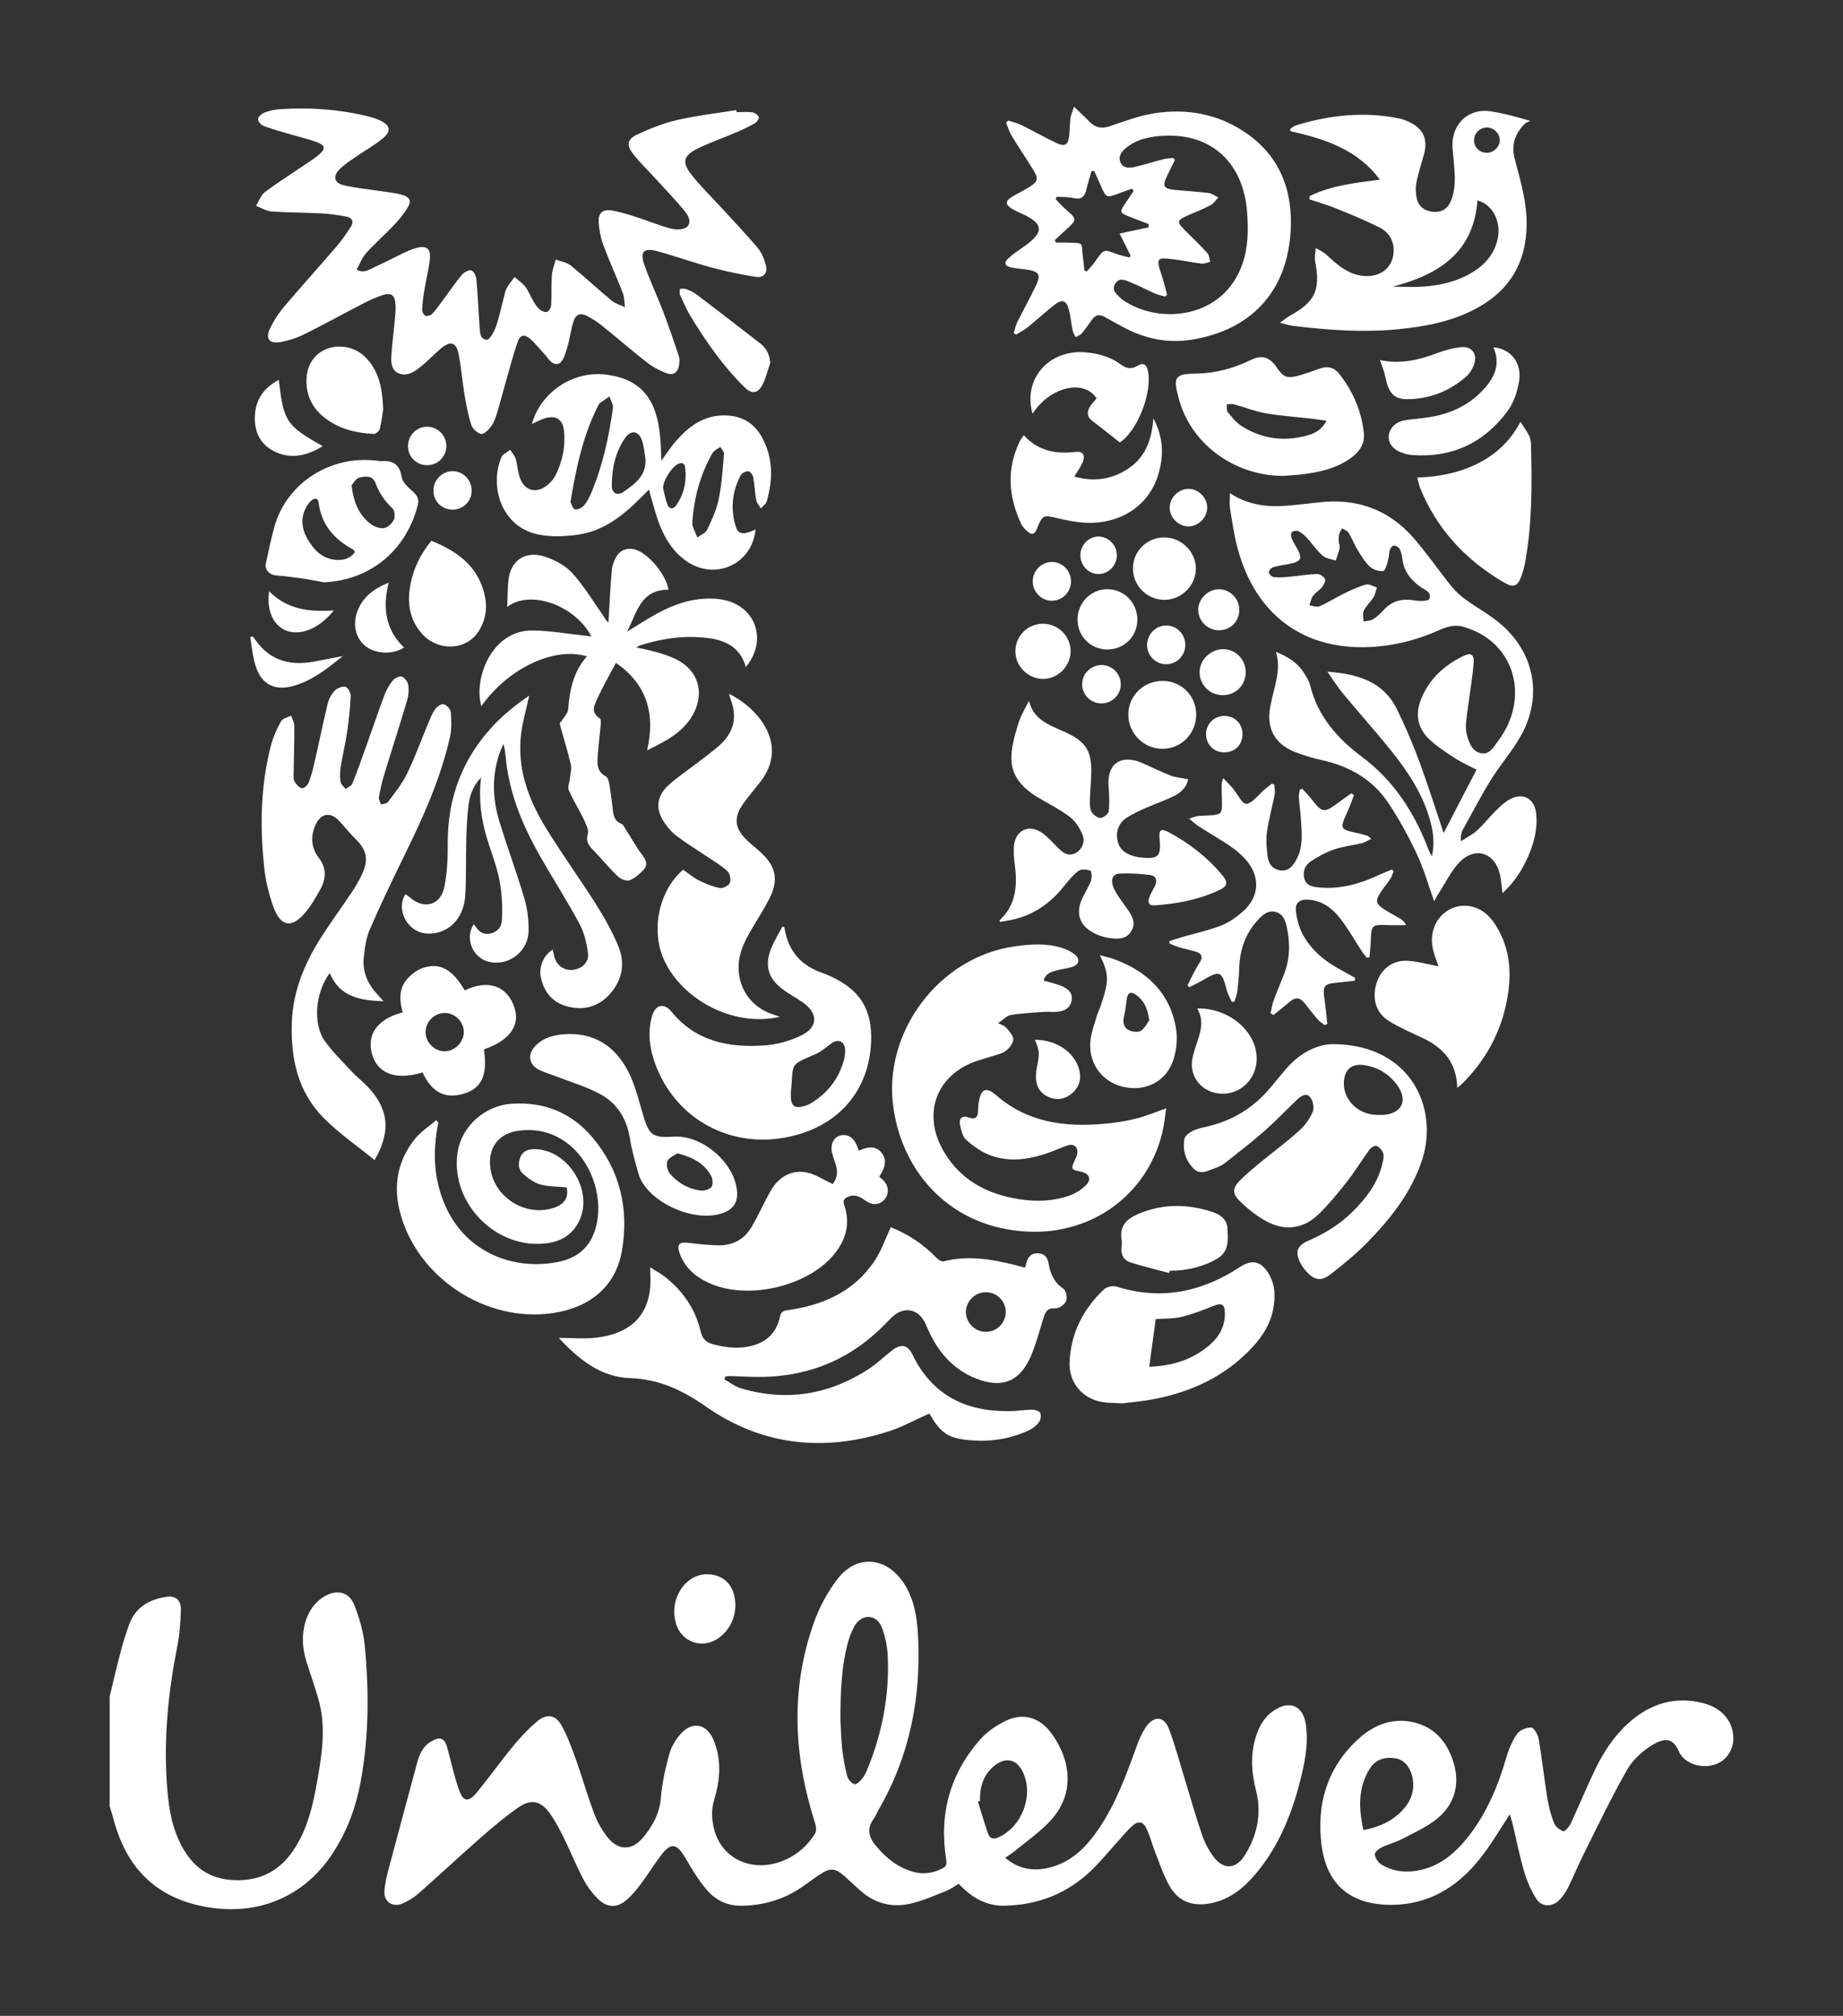 <?xml version="1.0" encoding="utf-8"?>
<!-- Generator: Adobe Illustrator 16.0.0, SVG Export Plug-In . SVG Version: 6.00 Build 0)  -->
<!DOCTYPE svg PUBLIC "-//W3C//DTD SVG 1.1//EN" "http://www.w3.org/Graphics/SVG/1.1/DTD/svg11.dtd">
<svg version="1.1" id="Layer_1" xmlns="http://www.w3.org/2000/svg" xmlns:xlink="http://www.w3.org/1999/xlink" x="0px" y="0px"
	 width="82.333px" height="90px" viewBox="17.167 0 82.333 90" enable-background="new 17.167 0 82.333 90" xml:space="preserve">
<rect x="17.167" y="0" width="82.333" height="90" fill="#333333" stroke="none"/>
<g>
	<path fill-rule="evenodd" clip-rule="evenodd" fill="#FFFFFF" d="M22.066,75.746c0.166-0.695,0.329-1.394,0.514-2.086
		c0.1-0.387,0.227-0.771,0.362-1.146c0.29-0.776,0.913-1.115,1.687-1.225c0.384-0.054,0.629,0.157,0.62,0.587
		c-0.019,0.55-0.058,1.112-0.166,1.65c-0.394,1.982-0.593,3.975-0.469,5.994c0.061,0.925,0.163,1.838,0.565,2.688
		c0.444,0.945,1.124,1.602,2.212,1.714c1.21,0.124,2.186-0.284,2.875-1.303c0.641-0.943,0.883-2.025,1.076-3.123
		c0.202-1.157,0.387-2.318,0.091-3.482c-0.163-0.625-0.394-1.236-0.584-1.855c-0.178-0.577-0.208-1.164-0.039-1.747
		c0.146-0.478,0.411-0.88,0.85-1.14c0.565-0.33,1.109-0.203,1.342,0.401c0.221,0.565,0.396,1.174,0.457,1.774
		c0.199,2.053,0.193,4.111-0.188,6.146c-0.209,1.115-0.602,2.161-1.219,3.116c-1.26,1.953-3.301,2.82-5.595,2.442
		c-2.33-0.384-3.673-1.78-4.241-4.014c-0.042-0.166-0.103-0.33-0.15-0.493V75.746z"/>
	<path fill-rule="evenodd" clip-rule="evenodd" fill="#FFFFFF" d="M59.999,84.104c-0.197,0.112-0.366,0.242-0.563,0.32
		c-0.523,0.206-1.043,0.441-1.59,0.565c-0.825,0.19-1.593,0-2.243-0.58c-0.238-0.212-0.472-0.429-0.707-0.644
		c-0.417-0.369-0.632-0.387-1.104-0.076c-0.269,0.179-0.522,0.369-0.786,0.551c-0.81,0.562-1.72,0.831-2.699,0.843
		c-0.613,0.013-1.134-0.218-1.538-0.677c-0.215-0.236-0.394-0.502-0.568-0.768c-0.151-0.224-0.275-0.466-0.421-0.698
		c-0.407-0.678-0.658-0.689-1.133-0.043c-0.297,0.408-0.568,0.838-0.874,1.246c-0.176,0.235-0.369,0.465-0.587,0.658
		c-0.414,0.375-0.864,0.394-1.27,0.01c-0.271-0.257-0.508-0.568-0.68-0.898c-0.317-0.592-0.565-1.221-0.864-1.825
		c-0.193-0.391-0.391-0.783-0.645-1.134c-0.401-0.56-0.846-0.649-1.405-0.257c-0.589,0.414-1.146,0.877-1.684,1.352
		c-0.934,0.818-1.844,1.668-2.774,2.487c-0.209,0.185-0.46,0.336-0.714,0.447c-0.438,0.193-0.844-0.078-0.81-0.55
		c0.026-0.375,0.123-0.747,0.22-1.109c0.399-1.506,0.808-3.011,1.213-4.514c0.111-0.417,0.241-0.818,0.649-1.058
		c0.42-0.245,0.617-0.157,0.737,0.309c0.164,0.613,0.3,1.239,0.508,1.838c0.197,0.55,0.418,0.583,0.796,0.133
		c0.556-0.674,1.063-1.391,1.617-2.064c0.329-0.399,0.688-0.786,1.085-1.115c0.444-0.372,0.834-0.297,1.109,0.218
		c0.26,0.483,0.45,1.009,0.638,1.529c0.281,0.792,0.505,1.599,0.804,2.382c0.143,0.381,0.36,0.753,0.61,1.067
		c0.46,0.571,1.073,0.574,1.542,0.021c0.438-0.514,0.762-1.085,0.822-1.802c0.055-0.664,0.203-1.326,0.381-1.971
		c0.085-0.317,0.284-0.632,0.502-0.883c0.514-0.577,1.154-0.465,1.46,0.245c0.375,0.877,0.314,1.786,0.045,2.672
		c-0.136,0.444-0.12,0.865-0.021,1.288c0.332,1.412,1.792,2.047,3.204,1.408c0.556-0.25,0.991-0.646,1.312-1.154
		c0.069-0.111,0.055-0.312,0.016-0.447c-0.968-2.999-1.128-6.01-0.052-9.011c0.242-0.677,0.602-1.342,1.04-1.913
		c0.855-1.113,2.167-1.007,2.953,0.16c0.459,0.691,0.596,1.48,0.644,2.291c0.16,2.793-0.356,5.432-1.771,7.871
		c-0.072,0.121-0.117,0.26-0.202,0.375c-0.336,0.45-0.218,0.846,0.118,1.236c0.468,0.553,1.016,0.988,1.741,1.157
		c0.417,0.097,0.818,0.019,1.199-0.169c0.173-0.082,0.215-0.188,0.179-0.393c-0.329-2.035,0.166-3.852,1.536-5.39
		c0.305-0.342,0.722-0.617,1.139-0.819c0.723-0.348,1.439-0.163,1.941,0.459c0.818,1.016,1.33,2.718-0.061,4.114
		c-0.466,0.466-1.01,0.853-1.521,1.27c-0.121,0.097-0.251,0.176-0.402,0.278c0.62,0.525,1.291,0.619,2.02,0.429
		c1.003-0.263,1.656-0.967,2.203-1.786c0.737-1.104,1.186-2.337,1.633-3.57c0.114-0.317,0.247-0.644,0.438-0.918
		c0.359-0.515,0.818-0.479,1.027,0.1c0.306,0.818,0.525,1.665,0.783,2.499c0.227,0.756,0.447,1.515,0.707,2.262
		c0.105,0.312,0.266,0.61,0.453,0.876c0.46,0.662,1.034,0.656,1.46-0.033c0.551-0.889,0.741-1.855,0.478-2.887
		c-0.196-0.771-0.248-1.541-0.021-2.309c0.139-0.487,0.371-0.923,0.801-1.222c0.716-0.496,1.342-0.235,1.454,0.623
		c0.124,0.895-0.066,1.765-0.287,2.623c-0.388,1.479-0.971,2.866-1.968,4.045c-0.545,0.644-1.186,1.157-2.047,1.309
		c-0.792,0.14-1.408-0.097-1.802-0.804c-0.266-0.469-0.435-0.995-0.632-1.493c-0.133-0.342-0.224-0.701-0.378-1.031
		c-0.15-0.335-0.371-0.378-0.646-0.133c-0.218,0.196-0.402,0.43-0.602,0.646c-0.408,0.448-0.786,0.919-1.218,1.333
		c-1.079,1.04-2.386,1.551-3.879,1.581C61.214,85.102,60.558,84.705,59.999,84.104 M54.712,76.783
		c0.024,0.45,0.03,0.876,0.078,1.296c0.049,0.411,0.118,0.822,0.225,1.219c0.039,0.145,0.19,0.32,0.329,0.359
		c0.088,0.024,0.263-0.151,0.356-0.271c0.109-0.134,0.182-0.306,0.245-0.469c0.646-1.6,0.958-3.262,0.88-4.984
		c-0.019-0.441-0.112-0.901-0.278-1.306c-0.233-0.565-0.883-0.578-1.191-0.052c-0.13,0.221-0.227,0.466-0.296,0.713
		C54.739,74.44,54.715,75.625,54.712,76.783 M60.945,80.407c-0.03,0.009-0.061,0.021-0.091,0.03
		c0.147,0.465,0.281,0.934,0.441,1.396c0.087,0.266,0.257,0.305,0.517,0.178c1-0.475,1.521-1.811,1.079-2.832
		c-0.278-0.644-0.786-0.771-1.33-0.323C61.078,79.259,60.936,79.806,60.945,80.407"/>
	<path fill-rule="evenodd" clip-rule="evenodd" fill="#FFFFFF" d="M50.072,5.007c0.235,0,0.478-0.021,0.71,0.009
		c0.103,0.017,0.242,0.115,0.284,0.211c0.024,0.056-0.081,0.22-0.169,0.271c-0.264,0.152-0.541,0.283-0.822,0.404
		c-0.574,0.246-1.17,0.452-1.732,0.726c-0.656,0.322-0.726,0.62-0.274,1.188c0.381,0.481,0.821,0.912,1.239,1.364
		c0.574,0.628,1.163,1.242,1.714,1.891c0.178,0.217,0.293,0.514,0.362,0.793c0.082,0.331-0.111,0.553-0.447,0.498
		c-0.662-0.106-1.324-0.241-1.971-0.415c-0.828-0.223-1.639-0.519-2.473-0.741c-0.554-0.149-0.738,0.038-0.554,0.58
		c0.248,0.712,0.574,1.396,0.847,2.103c0.248,0.659,0.48,1.326,0.704,1.998c0.046,0.136,0.033,0.306,0.007,0.452
		c-0.058,0.305-0.272,0.433-0.554,0.324c-0.29-0.113-0.587-0.258-0.834-0.45c-0.681-0.529-1.33-1.096-2.005-1.636
		c-0.217-0.179-0.456-0.341-0.707-0.47c-0.302-0.155-0.505-0.081-0.61,0.245c-0.124,0.381-0.163,0.786-0.281,1.167
		c-0.079,0.257-0.176,0.623-0.362,0.707c-0.309,0.132-0.487-0.241-0.684-0.45c-0.206-0.214-0.384-0.453-0.604-0.644
		c-0.272-0.228-0.45-0.189-0.568,0.142c-0.185,0.533-0.329,1.082-0.483,1.627c-0.146,0.498-0.275,1.002-0.42,1.5
		c-0.067,0.212-0.14,0.437-0.264,0.615c-0.111,0.156-0.32,0.373-0.453,0.356c-0.173-0.024-0.396-0.235-0.45-0.411
		c-0.148-0.47-0.236-0.962-0.317-1.449c-0.091-0.559-0.13-1.127-0.242-1.682c-0.108-0.563-0.365-0.634-0.807-0.26
		c-0.233,0.197-0.451,0.417-0.678,0.623c-0.127,0.109-0.254,0.217-0.39,0.313c-0.251,0.178-0.538,0.293-0.831,0.151
		c-0.293-0.144-0.323-0.461-0.306-0.744c0.033-0.541,0.109-1.081,0.157-1.622c0.021-0.225,0.046-0.448,0.033-0.672
		c-0.018-0.451-0.196-0.578-0.616-0.432c-0.294,0.101-0.574,0.232-0.844,0.371c-0.88,0.455-1.75,0.937-2.639,1.375
		c-0.333,0.165-0.707,0.283-1.073,0.344c-0.472,0.077-0.646-0.172-0.436-0.613c0.157-0.326,0.357-0.645,0.59-0.922
		c0.78-0.92,1.587-1.815,2.376-2.73c0.238-0.276,0.444-0.58,0.644-0.885c0.146-0.219,0.069-0.404-0.185-0.454
		c-0.359-0.067-0.722-0.122-1.085-0.143c-0.759-0.041-1.518-0.035-2.27-0.089c-0.239-0.02-0.469-0.165-0.698-0.251
		c0.133-0.211,0.221-0.479,0.407-0.619c0.614-0.46,1.27-0.868,1.901-1.299c0.176-0.12,0.357-0.238,0.518-0.376
		c0.293-0.257,0.271-0.411-0.104-0.549c-0.326-0.124-0.677-0.202-1.019-0.303c-0.453-0.133-0.906-0.255-1.351-0.415
		c-0.115-0.041-0.272-0.214-0.26-0.311c0.015-0.113,0.172-0.251,0.299-0.295c0.229-0.086,0.478-0.139,0.723-0.152
		c1.342-0.082,2.672,0.013,3.978,0.346c0.148,0.038,0.29,0.089,0.433,0.152c0.492,0.223,0.544,0.494,0.111,0.836
		c-0.365,0.294-0.782,0.526-1.17,0.796c-0.254,0.173-0.517,0.342-0.731,0.556c-0.308,0.31-0.244,0.609,0.176,0.71
		c0.571,0.136,1.164,0.188,1.747,0.277c0.278,0.042,0.563,0.069,0.831,0.144c0.411,0.113,0.48,0.286,0.248,0.646
		c-0.172,0.268-0.378,0.515-0.599,0.743c-0.398,0.42-0.84,0.804-1.224,1.234c-0.179,0.202-0.278,0.479-0.415,0.724
		c0.327,0.196,0.59-0.018,0.859-0.138c0.432-0.191,0.846-0.416,1.275-0.621c0.157-0.075,0.323-0.142,0.489-0.193
		c0.499-0.151,0.707,0.009,0.644,0.531c-0.051,0.42-0.156,0.834-0.227,1.254c-0.054,0.314-0.1,0.63-0.114,0.945
		c-0.01,0.098,0.069,0.251,0.145,0.285c0.079,0.033,0.248-0.019,0.309-0.09c0.205-0.228,0.381-0.481,0.563-0.728
		c0.254-0.341,0.489-0.695,0.765-1.019c0.094-0.108,0.299-0.22,0.42-0.186c0.105,0.03,0.206,0.248,0.221,0.392
		c0.063,0.683,0.088,1.368,0.139,2.051c0.021,0.26-0.006,0.625,0.321,0.654c0.12,0.011,0.329-0.35,0.407-0.572
		c0.151-0.421,0.236-0.865,0.354-1.299c0.039-0.148,0.063-0.305,0.133-0.438c0.097-0.177,0.232-0.33,0.351-0.494
		c0.16,0.141,0.345,0.258,0.475,0.425c0.147,0.194,0.235,0.433,0.365,0.646c0.076,0.132,0.157,0.271,0.272,0.368
		c0.085,0.076,0.248,0.148,0.339,0.116c0.087-0.029,0.178-0.19,0.184-0.301c0.027-0.446,0-0.898,0.033-1.346
		c0.019-0.234,0.112-0.46,0.173-0.689c0.224,0.086,0.486,0.119,0.668,0.263c0.623,0.507,1.209,1.058,1.829,1.571
		c0.163,0.136,0.393,0.196,0.595,0.293c-0.03-0.212-0.021-0.439-0.097-0.635c-0.277-0.715-0.599-1.413-0.867-2.132
		c-0.121-0.326-0.19-0.684-0.212-1.033c-0.023-0.396,0.176-0.58,0.568-0.521c0.394,0.063,0.78,0.188,1.158,0.311
		c0.511,0.161,1,0.375,1.515,0.503c0.224,0.057,0.574,0.049,0.713-0.087c0.221-0.217,0.033-0.529-0.139-0.733
		c-0.417-0.497-0.864-0.966-1.304-1.444c-0.326-0.357-0.68-0.697-0.976-1.077c-0.303-0.384-0.261-0.651,0.178-0.857
		c0.574-0.268,1.173-0.509,1.787-0.65c0.87-0.2,1.762-0.301,2.65-0.445C50.065,4.946,50.072,4.978,50.072,5.007"/>
	<path fill-rule="evenodd" clip-rule="evenodd" fill="#FFFFFF" d="M49.524,61.584c0.251,0.136,0.487,0.326,0.756,0.404
		c2.041,0.598,3.948,0.277,5.717-0.881c0.362-0.242,0.68-0.552,1.024-0.819c0.401-0.31,0.692-0.255,0.913,0.195
		c0.892,1.839,2.421,2.559,4.386,2.518c0.317-0.007,0.635-0.061,0.955-0.063c0.124,0,0.32,0.052,0.359,0.137
		c0.052,0.113,0.027,0.317-0.051,0.418c-0.112,0.153-0.284,0.289-0.463,0.37c-0.925,0.427-1.907,0.542-2.911,0.405
		c-0.759-0.103-1.079-0.387-1.526-1.16c-0.599,0.266-1.179,0.588-1.795,0.79c-2.896,0.938-5.665,0.657-8.18-1.096
		c-1.052-0.734-2.092-1.231-3.404-1.275c-1.29-0.046-2.272-0.819-3.174-1.796c0.602,0,1.14,0.055,1.669-0.009
		c1.738-0.207,2.542-1.203,2.415-2.937c-0.006-0.049-0.003-0.096-0.003-0.206c0.241,0.153,0.459,0.27,0.653,0.419
		c0.804,0.632,1.366,1.436,1.602,2.439c0.075,0.339,0.248,0.502,0.568,0.583c0.568,0.148,1.137,0.215,1.714,0.066
		c0.684-0.175,1.115-0.61,1.261-1.296c0.045-0.225,0.145-0.268,0.348-0.297c1.593-0.222,2.983-0.837,3.899-2.229
		c0.287-0.437,0.459-0.948,0.704-1.474c0.762,0.305,1.46,0.758,2.059,1.382c0.075,0.079,0.221,0.163,0.305,0.142
		c1.083-0.277,2.132-0.1,3.187,0.164c0.145,0.036,0.29,0.078,0.45,0.119c0.027-0.099,0.046-0.162,0.063-0.229
		c0.069-0.257,0.212-0.42,0.496-0.415c0.29,0.004,0.441,0.172,0.486,0.428c0.075,0.471,0.239,0.865,0.662,1.154
		c0.124,0.078,0.185,0.403,0.124,0.555c-0.063,0.152-0.323,0.337-0.478,0.322c-0.354-0.027-0.444,0.157-0.529,0.423
		c-0.178,0.574-0.332,1.162-0.565,1.711c-0.495,1.141-1.294,1.458-2.448,1c-1.04-0.407-1.705-1.199-2.152-2.195
		c-0.066-0.15-0.124-0.309-0.218-0.444c-0.287-0.443-0.801-0.537-1.233-0.226c-0.142,0.102-0.266,0.232-0.387,0.359
		c-1.514,1.588-3.367,2.395-5.556,2.434c-0.459,0.008-0.925-0.025-1.384-0.037c-0.088-0.002-0.179,0.007-0.264,0.01
		C49.562,61.494,49.546,61.538,49.524,61.584 M61.226,57.693c-0.495-0.008-0.909,0.393-0.909,0.883c0,0.475,0.398,0.876,0.876,0.886
		c0.496,0.009,0.904-0.394,0.904-0.889C62.097,58.094,61.71,57.701,61.226,57.693"/>
	<path fill-rule="evenodd" clip-rule="evenodd" fill="#FFFFFF" d="M82.428,37.559c0.296-0.193,0.541-0.311,0.731-0.488
		c0.287-0.263,0.525-0.574,0.804-0.849c0.203-0.198,0.408-0.404,0.653-0.537c0.58-0.326,1.101-0.036,1.176,0.624
		c0.075,0.679-0.091,1.316-0.359,1.929c-0.267,0.609-0.62,1.162-1.146,1.637c-0.039-0.311-0.054-0.589-0.117-0.855
		c-0.242-0.985-1.143-1.243-1.835-0.492c-0.356,0.387-0.59,0.88-0.877,1.325c-0.072,0.116-0.142,0.239-0.224,0.383
		c-0.26-0.725-0.456-1.433-0.765-2.089c-0.362-0.78-0.78-1.539-1.251-2.255c-0.698-1.067-1.732-1.675-2.978-1.95
		c-0.424-0.094-0.847-0.218-1.252-0.381c-0.889-0.358-1.26-1.073-1.073-2.022c0.04-0.219,0.094-0.438,0.151-0.655
		c0.14-0.571,0.297-1.142,0.1-1.776c0.545,0.205,0.971,0.488,1.258,0.942c0.105,0.168,0.224,0.348,0.269,0.537
		c0.342,1.396,1.216,2.382,2.343,3.223c1.388,1.04,2.307,2.451,2.924,4.063c0.045,0.116,0.097,0.234,0.175,0.348
		c0.121-0.511,0.072-1.011-0.058-1.508c-0.314-1.206-0.982-2.222-1.744-3.175c-0.713-0.885-1.472-1.731-2.197-2.605
		c-0.227-0.275-0.414-0.587-0.671-0.947c1.36,0.105,2.493,0.439,3.104,1.672c0.368,0.749,0.701,1.521,0.991,2.305
		c0.405,1.094,0.756,2.208,1.098,3.229c0.453-0.873,0.958-1.839,1.472-2.829c-0.296-0.155-0.635-0.301-0.938-0.497
		c-0.407-0.262-0.815-0.526-1.166-0.853c-0.544-0.503-0.645-1.146-0.366-1.822c0.369-0.896,1.046-1.505,1.904-1.914
		c0.306-0.145,0.466-0.05,0.438,0.296c-0.045,0.601-0.148,1.193-0.227,1.791c-0.042,0.327-0.097,0.654-0.121,0.983
		c-0.009,0.163,0.006,0.335,0.052,0.49c0.097,0.349,0.238,0.714,0.625,0.792c0.372,0.076,0.554-0.27,0.738-0.516
		c0.9-1.165,1.033-2.626,0.351-3.747c-0.433-0.713-1.076-1.141-1.868-1.379c-0.402-0.124-0.768,0-1.128,0.161
		c-0.994,0.444-2.031,0.698-3.113,0.741c-2.923,0.121-5.042-1.447-5.84-4.353c-0.169-0.601-0.251-1.224-0.356-1.84
		c-0.03-0.202-0.003-0.416-0.003-0.679c0.792,0.518,1.632,0.633,2.506,0.563c0.486-0.038,0.964-0.094,1.447-0.149
		c1.696-0.203,3.135,0.305,4.26,1.597c0.601,0.695,1.127,1.458,1.704,2.175c0.182,0.223,0.405,0.416,0.641,0.586
		c0.518,0.373,1.089,0.679,1.563,1.092c1.515,1.311,1.85,3.267,0.858,5.002c-0.384,0.674-0.907,1.27-1.318,1.93
		c-0.45,0.729-0.846,1.493-1.264,2.244c-0.042,0.08-0.057,0.179-0.081,0.271C82.425,37.356,82.428,37.392,82.428,37.559
		 M76.978,24.276h0.019c0.006,0.071,0.03,0.147,0.012,0.212c-0.045,0.183-0.108,0.36-0.169,0.54c-0.197-0.069-0.438-0.09-0.587-0.22
		c-0.26-0.232-0.466-0.535-0.701-0.795c-0.108-0.12-0.242-0.228-0.384-0.299c-0.075-0.038-0.221-0.01-0.287,0.043
		c-0.046,0.035-0.049,0.183-0.019,0.256c0.082,0.193,0.196,0.374,0.297,0.563c0.172,0.332,0.117,0.476-0.242,0.566
		c-0.284,0.073-0.58,0.098-0.861,0.177c-0.094,0.024-0.212,0.16-0.206,0.235c0.007,0.082,0.137,0.204,0.228,0.213
		c0.22,0.025,0.447,0.007,0.671-0.015c0.423-0.039,0.84-0.112,1.264-0.126c0.117-0.003,0.296,0.118,0.348,0.229
		c0.042,0.081-0.058,0.257-0.137,0.357c-0.117,0.147-0.293,0.246-0.405,0.396c-0.084,0.116-0.105,0.278-0.157,0.42
		c0.154,0.018,0.333,0.092,0.454,0.038c0.378-0.164,0.731-0.39,1.097-0.569c0.317-0.155,0.642-0.308,0.979-0.399
		c0.14-0.038,0.323,0.083,0.487,0.132c-0.052,0.145-0.073,0.306-0.154,0.435c-0.13,0.211-0.327,0.382-0.433,0.602
		c-0.063,0.132-0.012,0.322-0.012,0.484c0.151-0.033,0.32-0.033,0.441-0.111c0.188-0.12,0.345-0.288,0.498-0.448
		c0.375-0.384,0.816-0.474,1.337-0.386c0.22,0.039,0.619,0.037,0.664-0.064c0.134-0.312-0.224-0.413-0.42-0.557
		c-0.432-0.314-0.726-0.699-0.786-1.247c-0.021-0.148-0.054-0.307-0.127-0.438c-0.039-0.074-0.163-0.141-0.247-0.144
		c-0.061-0.004-0.154,0.104-0.179,0.181c-0.045,0.144-0.036,0.305-0.079,0.45c-0.054,0.183-0.12,0.49-0.214,0.505
		c-0.19,0.029-0.457-0.057-0.602-0.19c-0.227-0.213-0.394-0.495-0.56-0.765c-0.148-0.24-0.245-0.513-0.393-0.752
		c-0.058-0.092-0.193-0.135-0.293-0.2c-0.049,0.101-0.118,0.196-0.137,0.302C76.963,24.014,76.978,24.147,76.978,24.276"/>
	<path fill-rule="evenodd" clip-rule="evenodd" fill="#FFFFFF" d="M65.146,4.761c0.278,0.271,0.486,0.456,0.68,0.661
		c0.258,0.271,0.535,0.337,0.896,0.22c0.655-0.217,1.32-0.476,2.001-0.582c1.444-0.229,2.835,0.017,4.065,0.847
		c1.575,1.062,2.152,2.634,2.034,4.454c-0.169,2.667-1.777,4.383-4.416,4.804c-1.085,0.173-2.113-0.043-3.077-0.569
		c-0.272-0.147-0.544-0.29-0.808-0.444c-0.241-0.138-0.429-0.091-0.58,0.13c-0.146,0.201-0.284,0.408-0.444,0.598
		c-0.066,0.081-0.185,0.117-0.281,0.175c-0.042-0.103-0.111-0.2-0.133-0.307c-0.063-0.312-0.088-0.635-0.169-0.939
		c-0.112-0.405-0.309-0.465-0.638-0.201c-0.418,0.331-0.813,0.69-1.225,1.024c-0.148,0.119-0.326,0.205-0.493,0.307
		c-0.036-0.023-0.069-0.047-0.103-0.068c0.049-0.168,0.082-0.345,0.163-0.501c0.257-0.519,0.541-1.021,0.792-1.542
		c0.284-0.575,0.203-0.709-0.438-0.801c-0.209-0.029-0.424-0.043-0.629-0.086c-0.287-0.059-0.345-0.215-0.13-0.408
		c0.235-0.214,0.505-0.388,0.765-0.574c0.834-0.605,0.801-0.977-0.13-1.403c-0.161-0.076-0.327-0.145-0.475-0.237
		c-0.309-0.188-0.303-0.35,0.015-0.54c0.257-0.151,0.523-0.278,0.773-0.436c0.366-0.229,0.405-0.357,0.188-0.719
		c-0.317-0.524-0.668-1.032-0.985-1.556c-0.111-0.182-0.169-0.392-0.251-0.59c0.033-0.032,0.061-0.063,0.094-0.097
		c0.2,0.067,0.418,0.117,0.604,0.21c0.521,0.255,1.022,0.545,1.548,0.793c0.387,0.184,0.529,0.089,0.574-0.345
		c0.024-0.258,0.024-0.52,0.058-0.776C65.011,5.128,65.071,5.002,65.146,4.761 M69.306,13.166c-0.033,0.025-0.069,0.05-0.1,0.074
		c-0.154-0.046-0.309-0.077-0.456-0.141c-0.351-0.156-0.698-0.343-1.062-0.486c-0.227-0.093-0.511-0.255-0.698,0.05
		c-0.193,0.314,0.085,0.491,0.275,0.682c0.015,0.015,0.036,0.029,0.058,0.043c1.59,1.115,4.479,0.876,5.344-1.598
		c0.27-0.766,0.272-1.559,0.209-2.349c-0.173-2.172-1.584-3.472-3.673-3.381c-0.617,0.027-1.228,0.134-1.729,0.542
		c-0.199,0.162-0.368,0.379-0.254,0.645c0.121,0.28,0.405,0.26,0.653,0.204c0.423-0.1,0.84-0.232,1.261-0.341
		c0.142-0.037,0.29-0.039,0.435-0.057c0.027,0.028,0.058,0.058,0.085,0.087c-0.121,0.247-0.242,0.489-0.359,0.734
		c-0.209,0.424-0.14,0.552,0.326,0.601c0.517,0.052,1.034,0.078,1.551,0.144c0.142,0.019,0.278,0.13,0.42,0.198
		c-0.111,0.114-0.199,0.266-0.332,0.336C70.95,9.32,70.618,9.45,70.294,9.591c-0.583,0.256-0.592,0.299-0.127,0.754
		c0.317,0.313,0.641,0.628,0.94,0.959c0.085,0.092,0.085,0.256,0.121,0.386c-0.124,0.028-0.26,0.093-0.387,0.079
		c-0.408-0.05-0.813-0.138-1.222-0.188c-0.786-0.1-0.811-0.063-0.563,0.692C69.157,12.565,69.225,12.869,69.306,13.166
		 M64.376,8.781c-0.016,0.036-0.033,0.071-0.049,0.108c0.143,0.145,0.272,0.299,0.424,0.434c0.544,0.476,0.55,0.472,0.006,0.963
		c-0.157,0.142-0.314,0.291-0.472,0.436c0.021,0.037,0.039,0.072,0.055,0.107c0.187,0,0.371-0.004,0.553,0.003
		c0.737,0.021,0.563-0.01,0.649,0.621c0.027,0.21,0.046,0.421,0.07,0.632c0.039,0.009,0.078,0.018,0.114,0.027
		c0.109-0.127,0.23-0.248,0.327-0.386c0.48-0.691,0.414-0.577,1.072-0.36c0.16,0.051,0.327,0.087,0.49,0.128
		c0.018-0.024,0.042-0.049,0.063-0.072c-0.157-0.319-0.314-0.637-0.496-0.994c0.466-0.099,0.88-0.188,1.291-0.276
		c0.003-0.048,0.012-0.096,0.015-0.145c-0.311-0.12-0.625-0.234-0.934-0.36c-0.351-0.141-0.363-0.199-0.154-0.511
		c0.136-0.204,0.272-0.412,0.411-0.615c-0.027-0.031-0.055-0.063-0.078-0.094c-0.209,0.073-0.418,0.14-0.617,0.219
		c-0.502,0.196-0.541,0.179-0.759-0.325c-0.1-0.231-0.208-0.46-0.309-0.69c-0.039,0.001-0.078,0.004-0.117,0.005
		c-0.079,0.273-0.17,0.546-0.233,0.823c-0.072,0.317-0.217,0.467-0.571,0.387C64.887,8.789,64.63,8.801,64.376,8.781"/>
	<path fill-rule="evenodd" clip-rule="evenodd" fill="#FFFFFF" d="M34.302,44.701c-1.049-0.028-1.965-0.196-2.406-1.259
		c-0.658,0.896-0.758,2.29-0.208,3.052c0.345,0.472,0.768,0.892,1.167,1.322c0.218,0.234,0.472,0.434,0.695,0.659
		c0.985,1.01,1.103,2.023,0.351,3.317c-0.774-0.629-1.597-1.191-2.282-1.887c-1.152-1.165-1.47-2.661-1.415-4.25
		c0.049-1.478,0.626-2.774,1.424-3.986c0.408-0.621,0.847-1.225,1.261-1.843c0.169-0.255,0.326-0.521,0.453-0.799
		c0.306-0.667,0.209-1.084-0.314-1.592c-0.245-0.239-0.456-0.51-0.689-0.764c-0.396-0.441-0.84-0.378-1.082,0.167
		c-0.224,0.505-0.185,1.016,0.14,1.444c0.39,0.505,0.335,0.985,0.051,1.479c-0.199,0.348-0.398,0.702-0.662,1.003
		c-0.583,0.687-1.076,0.606-1.394-0.247c-0.193-0.526-0.335-1.087-0.404-1.645c-0.215-1.854-0.193-3.706,0.266-5.528
		c0.097-0.396,0.272-0.779,0.466-1.139c0.069-0.13,0.296-0.174,0.453-0.255c0.052,0.152,0.142,0.306,0.142,0.459
		c0.007,0.744-0.021,1.487-0.033,2.23c0,0.094,0,0.207,0.055,0.275c0.082,0.115,0.196,0.257,0.314,0.276
		c0.088,0.017,0.26-0.128,0.3-0.234c0.117-0.305,0.205-0.627,0.274-0.947c0.199-0.862,0.372-1.729,0.58-2.59
		c0.049-0.21,0.167-0.429,0.314-0.582c0.112-0.114,0.339-0.208,0.484-0.173c0.108,0.028,0.238,0.273,0.232,0.418
		c-0.024,0.539-0.085,1.08-0.163,1.615c-0.076,0.515-0.203,1.02-0.281,1.532c-0.036,0.219-0.045,0.45-0.012,0.67
		c0.015,0.117,0.145,0.216,0.224,0.323c0.105-0.076,0.266-0.133,0.305-0.234c0.236-0.591,0.447-1.192,0.662-1.794
		c0.26-0.721,0.502-1.449,0.774-2.165c0.084-0.23,0.211-0.453,0.365-0.641c0.091-0.108,0.303-0.218,0.408-0.18
		c0.13,0.046,0.269,0.235,0.29,0.381c0.033,0.227,0.012,0.478-0.058,0.699c-0.332,1.119-0.695,2.23-1.033,3.347
		c-0.094,0.314-0.167,0.641-0.221,0.965c-0.019,0.097,0.061,0.213,0.094,0.32c0.108-0.036,0.257-0.039,0.311-0.115
		c0.3-0.405,0.629-0.806,0.847-1.254c0.345-0.708,0.614-1.455,0.919-2.184c0.1-0.239,0.19-0.486,0.336-0.698
		c0.081-0.119,0.284-0.257,0.39-0.229c0.133,0.035,0.306,0.226,0.314,0.361c0.03,0.357,0.042,0.735-0.033,1.085
		c-0.42,1.881-1.212,3.619-2.056,5.339c-0.529,1.083-1.052,2.166-1.529,3.271c-0.169,0.39-0.227,0.842-0.272,1.27
		c-0.061,0.635,0.188,1.18,0.62,1.641C34.111,44.496,34.19,44.58,34.302,44.701"/>
	<path fill-rule="evenodd" clip-rule="evenodd" fill="#FFFFFF" d="M63.792,43.783c0.257,0.072,0.511,0.127,0.747,0.219
		c0.284,0.11,0.55,0.278,0.505,0.641c-0.043,0.342-0.3,0.494-0.62,0.527c-0.211,0.024-0.423-0.008-0.635,0.006
		c-0.489,0.036-0.982,0.057-1.466,0.14c-0.188,0.034-0.351,0.218-0.568,0.365c0.157,0.08,0.284,0.109,0.354,0.19
		c0.133,0.163,0.323,0.354,0.323,0.53s-0.172,0.397-0.335,0.516c-0.166,0.13-0.408,0.171-0.62,0.242
		c-0.199,0.067-0.404,0.121-0.607,0.186c-1.832,0.584-2.526,2.318-1.578,4.001c0.741,1.314,1.935,1.959,3.383,2.191
		c0.759,0.121,1.518,0.1,2.243-0.151c0.278-0.095,0.559-0.266,0.765-0.475c0.266-0.265,0.142-0.522-0.221-0.599
		c-0.456-0.091-0.463-0.111-0.278-0.521c0.046-0.097,0.094-0.193,0.109-0.297c0.039-0.272-0.143-0.438-0.408-0.363
		c-0.215,0.061-0.417,0.162-0.626,0.242c-0.91,0.351-1.853,0.556-2.802,0.227c-0.405-0.143-0.792-0.414-1.119-0.7
		c-0.172-0.149-0.238-0.452-0.287-0.698c-0.051-0.266,0.094-0.415,0.378-0.315c0.351,0.124,0.433-0.033,0.433-0.351
		c0-0.209,0.036-0.428,0.103-0.626c0.085-0.249,0.27-0.314,0.505-0.163c0.066,0.045,0.133,0.095,0.196,0.148
		c1.409,1.231,3.087,1.437,4.86,1.275c0.466-0.041,0.938-0.115,1.396-0.23c0.438-0.108,0.865-0.29,1.343-0.459
		c-0.055,0.359-0.088,0.74-0.179,1.104c-0.683,2.771-3.138,4.53-5.991,4.403c-3.37-0.151-5.583-2.536-6.015-5.513
		c-0.496-3.384,2.037-6.759,5.426-7.224c0.71-0.099,1.414-0.149,2.106,0.072c0.199,0.063,0.399,0.159,0.563,0.286
		c0.257,0.205,0.205,0.45-0.103,0.556c-0.224,0.072-0.466,0.097-0.689,0.157C64.131,43.39,63.874,43.456,63.792,43.783"/>
	<path fill-rule="evenodd" clip-rule="evenodd" fill="#FFFFFF" d="M84.616,81.003c-0.466,0.698-0.855,1.39-1.354,2.001
		c-0.994,1.242-2.261,2.028-3.911,2.04c-1.816,0.015-2.917-0.87-3.146-2.672c-0.23-1.796,0.235-3.41,1.587-4.68
		c0.641-0.604,1.414-0.973,2.324-0.837c1.058,0.163,1.692,0.858,1.989,1.844c0.287,0.955,0.054,1.835-0.708,2.473
		c-0.465,0.393-1.058,0.649-1.607,0.94c-0.281,0.147-0.599,0.217-0.886,0.359c-0.133,0.063-0.33,0.221-0.317,0.314
		c0.012,0.163,0.139,0.362,0.278,0.45c0.465,0.293,0.994,0.369,1.535,0.293c1.03-0.145,1.759-0.765,2.373-1.547
		c0.819-1.05,1.32-2.252,1.689-3.522c0.105-0.368,0.263-0.737,0.478-1.046c0.124-0.169,0.423-0.296,0.635-0.283
		c0.124,0.009,0.296,0.313,0.329,0.504c0.148,0.874,0.245,1.754,0.385,2.63c0.063,0.381,0.16,0.765,0.299,1.122
		c0.063,0.163,0.251,0.314,0.417,0.371c0.063,0.024,0.263-0.199,0.333-0.348c0.374-0.801,0.71-1.62,1.094-2.418
		c0.375-0.782,0.853-1.502,1.509-2.086c0.964-0.858,2.079-1.193,3.346-0.858c0.838,0.218,1.327,0.847,1.315,1.591
		c-0.01,0.534-0.354,1-0.844,1.148c-0.565,0.172-1.206-0.016-1.502-0.438c-0.03-0.039-0.058-0.079-0.073-0.121
		c-0.244-0.589-0.589-0.701-1.229-0.302c-0.438,0.271-0.862,0.665-1.112,1.109c-0.692,1.218-1.297,2.484-1.926,3.742
		c-0.248,0.495-0.457,1.012-0.701,1.505c-0.103,0.199-0.233,0.39-0.387,0.547c-0.327,0.33-0.799,0.32-1.04-0.069
		c-0.233-0.375-0.414-0.795-0.538-1.221c-0.203-0.689-0.339-1.396-0.508-2.099C84.707,81.296,84.658,81.153,84.616,81.003
		 M78.071,81.704c0.711-0.124,1.301-0.399,1.766-0.901c0.363-0.393,0.532-0.853,0.438-1.394c-0.079-0.475-0.356-0.828-0.737-0.9
		c-0.478-0.091-0.913,0.03-1.179,0.453C77.824,79.817,77.866,80.742,78.071,81.704"/>
	<path fill-rule="evenodd" clip-rule="evenodd" fill="#FFFFFF" d="M75.678,8.754c0.968-0.481,2.034-0.587,3.132-0.734
		c-1.007-1.358-2.473-1.821-4.002-2.165c0.003-0.035,0.003-0.071,0.006-0.105c0.081-0.051,0.154-0.127,0.244-0.152
		c1.515-0.464,3.051-0.628,4.616-0.309c0.16,0.032,0.317,0.098,0.466,0.167c0.613,0.295,0.825,0.772,0.641,1.434
		c-0.115,0.421-0.257,0.834-0.339,1.263c-0.048,0.233-0.03,0.496,0.021,0.73c0.088,0.359,0.381,0.557,0.765,0.577
		c0.356,0.021,0.623-0.147,0.765-0.509c0.263-0.667,0.146-1.352,0.091-2.034c-0.019-0.223-0.049-0.451-0.021-0.67
		c0.115-0.867,0.816-1.407,1.69-1.278c0.567,0.085,1.124,0.238,1.78,0.429c-0.082,0.04-0.185,0.065-0.245,0.127
		c-0.453,0.439-0.62,0.976-0.45,1.587c0.257,0.97,0.547,1.928,0.529,2.952c-0.027,1.664-0.756,2.895-2.213,3.688
		c-1.101,0.599-2.307,0.829-3.537,0.948c-1.578,0.152-3.141,0.037-4.703-0.153c-0.157-0.02-0.309-0.072-0.568-0.135
		c0.202-0.145,0.309-0.242,0.436-0.311c1.143-0.629,1.381-1.144,1.137-2.437c-0.037-0.19,0.018-0.396,0.026-0.594
		c0.167,0.103,0.351,0.181,0.487,0.31c0.411,0.382,0.819,0.755,1.384,0.895c0.946,0.233,1.685-0.328,1.605-1.223
		c-0.036-0.415-0.281-0.725-0.623-0.896c-0.632-0.315-1.284-0.582-1.938-0.848c-0.393-0.158-0.795-0.274-1.193-0.407
		C75.672,8.851,75.675,8.803,75.678,8.754 M79.378,12.799c0.472,0,0.942,0.029,1.408-0.006c0.75-0.057,1.473-0.228,2.125-0.614
		c0.58-0.348,1.007-0.819,1.158-1.495c0.181-0.782-0.228-1.572-0.898-1.732C82.99,11.297,81.424,12.267,79.378,12.799 M84.169,6.252
		c-0.006-0.3-0.27-0.557-0.574-0.559c-0.327-0.001-0.584,0.262-0.578,0.588c0.01,0.311,0.27,0.55,0.587,0.541
		C83.905,6.813,84.172,6.546,84.169,6.252"/>
	<path fill-rule="evenodd" clip-rule="evenodd" fill="#FFFFFF" d="M47.034,26.331c-1.258-0.022-1.421,1.05-1.854,1.868
		c0.109-0.066,0.221-0.132,0.33-0.201c0.892-0.566,1.795-1.113,2.868-1.245c0.369-0.044,0.762-0.044,1.125,0.031
		c1.457,0.307,1.952,1.826,0.982,3.001c-0.233-0.863-0.883-1.196-1.678-1.297c-1.021-0.132-2.025,0.006-3.008,0.313
		c-0.052,0.016-0.097,0.045-0.215,0.103c0.366,0.083,0.665,0.136,0.955,0.223c0.294,0.086,0.587,0.181,0.858,0.32
		c0.923,0.471,1.24,1.4,0.789,2.337c-0.417,0.867-1.215,1.275-2.109,1.713c0.384-1.667-0.043-2.97-1.394-3.903
		c-0.275,0.523-0.568,1.023-0.808,1.547c-0.139,0.301-0.356,0.658,0.091,0.933c0.052,0.03,0.046,0.172,0.039,0.262
		c-0.039,0.458-0.103,0.916-0.133,1.377c-0.024,0.361-0.063,0.73,0.363,0.95c0.105,0.057,0.142,0.286,0.169,0.441
		c0.063,0.372,0.103,0.748,0.148,1.123c0.036,0.243,0.103,0.454,0.374,0.551c0.085,0.03,0.137,0.166,0.2,0.261
		c0.254,0.392,0.48,0.8,0.762,1.173c0.157,0.217,0.218,0.416,0.045,0.604c-0.178,0.196-0.393,0.387-0.632,0.482
		c-0.133,0.054-0.393-0.041-0.517-0.156c-0.366-0.345-0.689-0.736-1.031-1.101c-0.221-0.229-0.444-0.415-0.326-0.815
		c0.055-0.193-0.103-0.469-0.202-0.688c-0.203-0.425-0.463-0.824-0.645-1.255c-0.066-0.149,0.033-0.366,0.052-0.553
		c0.019-0.204,0.079-0.422,0.033-0.612c-0.136-0.573-0.312-1.137-0.469-1.707c-0.023-0.076-0.03-0.16,0.046-0.203
		c0.108-0.184,0.293-0.357,0.308-0.548c0.067-0.864,0.236-1.681,0.835-2.357c-1.463-0.444-3.527,0.539-4.713,2.224
		c-0.359-1.188,0.433-3.385,2.268-3.378c0.785,0.004,1.571,0.148,2.357,0.229c0.091,0.01,0.185,0.025,0.287,0.038
		c-0.707-1.378-2.727-2.121-3.76-1.317c0.026-0.494,0.009-0.934,0.081-1.355c0.148-0.775,0.783-1.155,1.59-0.896
		c0.444,0.143,0.916,0.391,1.228,0.728c0.52,0.568,0.922,1.244,1.372,1.879c0.072,0.104,0.121,0.229,0.251,0.345
		c0.006-0.114,0.012-0.23,0.021-0.345c0.042-0.672,0.072-1.343,0.133-2.014c0.015-0.193,0.094-0.393,0.188-0.565
		c0.175-0.331,0.529-0.449,0.886-0.331C46.163,24.74,46.925,25.662,47.034,26.331"/>
	<path fill-rule="evenodd" clip-rule="evenodd" fill="#FFFFFF" d="M36.75,50.121c-0.227,1.108-0.229,2.208,0.143,3.287
		c0.913,2.654,3.422,3.345,5.314,2.908c0.876-0.202,1.411-0.757,1.61-1.646c0.3-1.335-0.284-2.908-1.378-3.682
		c-0.626-0.444-1.327-0.604-2.083-0.508c-0.934,0.114-1.424,0.792-1.275,1.729c0.202,1.274,1.575,2.119,2.805,1.723
		c0.505-0.163,0.689-0.458,0.596-0.92c-0.401-0.039-0.807-0.029-1.185-0.133c-0.275-0.077-0.541-0.277-0.765-0.474
		c-0.221-0.196-0.227-0.491-0.112-0.757c0.121-0.273,0.366-0.35,0.647-0.343c1.472,0.023,2.611,1.844,1.988,3.177
		c-0.277,0.597-0.765,0.92-1.399,1.016c-2.261,0.345-4.364-1.741-4.054-4.009c0.164-1.182,1.2-2.129,2.425-2.211
		c1.454-0.098,2.681,0.403,3.618,1.516c1.23,1.462,1.623,3.189,1.306,5.047c-0.269,1.562-1.388,2.521-3.053,2.778
		c-2.989,0.461-6.085-1.554-6.858-4.481c-0.321-1.206-0.112-2.331,0.677-3.306c0.257-0.318,0.626-0.549,0.937-0.82
		C36.687,50.05,36.717,50.085,36.75,50.121"/>
	<path fill-rule="evenodd" clip-rule="evenodd" fill="#FFFFFF" d="M76.781,46.618c3.409,0.048,4.655,2.841,3.927,5.133
		c-0.472,1.467-1.406,2.645-2.464,3.724c-0.502,0.513-1.064,0.974-1.632,1.412c-0.438,0.338-0.735,0.274-1.104-0.14
		c-0.085-0.097-0.163-0.205-0.224-0.317c-0.281-0.52-0.197-0.807,0.341-1.043c0.723-0.314,1.385-0.716,1.947-1.271
		c0.641-0.629,1.176-1.329,1.366-2.232c0.033-0.135,0.061-0.297,0.015-0.414c-0.048-0.126-0.172-0.261-0.293-0.311
		c-0.072-0.028-0.245,0.074-0.309,0.162c-0.351,0.478-0.655,0.985-1.021,1.449c-0.384,0.491-0.786,0.977-1.227,1.415
		c-0.699,0.685-1.53,0.796-2.376,0.334c-0.438-0.239-0.841-0.565-1.194-0.916c-0.326-0.322-0.299-0.57,0.021-0.896
		c0.308-0.31,0.646-0.585,0.985-0.863c0.556-0.459,1.14-0.885,1.671-1.369c0.258-0.229,0.478-0.535,0.607-0.851
		c0.073-0.177-0.003-0.513-0.139-0.659c-0.178-0.191-0.414-0.015-0.583,0.146c-0.49,0.466-0.955,0.954-1.457,1.4
		c-0.563,0.489-1.151,0.942-1.732,1.402c-0.127,0.1-0.281,0.178-0.435,0.232c-0.318,0.107-0.659,0.336-0.968,0.042
		c-0.366-0.354-0.511-0.826-0.426-1.326c0.021-0.14,0.205-0.286,0.354-0.361c0.193-0.102,0.42-0.15,0.638-0.198
		c1.17-0.266,2.137-0.864,2.896-1.797c0.209-0.257,0.423-0.508,0.638-0.762C75.261,46.955,76.11,46.594,76.781,46.618
		 M78.733,49.776c0.079,0,0.164,0.007,0.248,0c0.813-0.072,1.088-0.638,0.62-1.306c-0.378-0.524-0.889-0.84-1.533-0.92
		c-0.522-0.065-0.831,0.205-0.864,0.735C77.146,49.1,77.854,49.793,78.733,49.776"/>
	<path fill-rule="evenodd" clip-rule="evenodd" fill="#FFFFFF" d="M50.921,23.637c-0.156,1.567-1.819,2.309-3.104,1.405
		c-0.635-0.447-1.001-1.095-1.255-1.805c-0.151-0.432-0.26-0.881-0.405-1.379c-0.115,0.113-0.218,0.214-0.317,0.317
		c-0.81,0.823-1.695,1.538-2.875,1.699c-0.586,0.082-1.215,0.106-1.786-0.019c-1.611-0.35-2.152-2.126-1.617-3.433
		c0.058-0.145,0.26-0.228,0.396-0.341c0.081,0.131,0.199,0.252,0.244,0.396c0.079,0.27,0.094,0.56,0.182,0.827
		c0.193,0.602,0.74,0.759,1.228,0.361c0.154-0.124,0.293-0.286,0.381-0.461c0.299-0.615,0.441-1.271,0.371-1.958
		c-0.057-0.525-0.362-0.726-0.864-0.566c-0.196,0.062-0.378,0.161-0.571,0.248c0.372-1.366,1.783-2.396,3.325-2.201
		c2.237,0.281,2.431,2.024,2.454,3.849c0.215-0.299,0.394-0.575,0.603-0.823c0.586-0.686,1.26-1.213,2.222-1.208
		c0.752,0.004,1.33,0.335,1.681,0.993c0.498,0.913,0.486,1.881,0.202,2.853c-0.033,0.117-0.169,0.204-0.257,0.305
		c-0.075-0.122-0.182-0.237-0.209-0.367c-0.063-0.334-0.069-0.681-0.133-1.015c-0.021-0.108-0.133-0.27-0.215-0.276
		c-0.114-0.006-0.293,0.08-0.344,0.178c-0.388,0.729-0.466,1.507-0.221,2.296C50.145,23.869,50.396,23.889,50.921,23.637
		 M42.651,22.417c0.054,0.098,0.105,0.308,0.199,0.325c0.124,0.021,0.314-0.068,0.405-0.173c0.142-0.167,0.244-0.374,0.332-0.579
		c0.505-1.206,0.78-2.474,0.961-3.763c0.027-0.164-0.103-0.352-0.157-0.528c-0.147,0.103-0.293,0.203-0.438,0.307
		c-0.024,0.021-0.043,0.06-0.058,0.09C43.21,19.438,42.905,20.89,42.651,22.417 M48.102,23.222c0,0.082-0.021,0.172,0.006,0.248
		c0.058,0.178,0.139,0.351,0.215,0.526c0.15-0.115,0.365-0.196,0.438-0.349c0.206-0.433,0.414-0.882,0.511-1.35
		c0.137-0.666,0.182-1.352,0.239-2.03c0.012-0.1-0.108-0.209-0.166-0.314c-0.097,0.063-0.193,0.121-0.281,0.194
		c-0.052,0.044-0.085,0.112-0.121,0.174C48.449,21.227,48.18,22.197,48.102,23.222 M46,20.473c-0.045-0.265-0.061-0.539-0.148-0.792
		c-0.142-0.442-0.489-0.508-0.755-0.133c-0.447,0.638-0.599,1.381-0.599,2.146c0,0.326,0.251,0.453,0.514,0.27
		C45.528,21.607,46.058,21.236,46,20.473 M46.786,21.779c0.063,0.249,0.103,0.508,0.196,0.746c0.076,0.196,0.251,0.235,0.381,0.051
		c0.366-0.511,0.487-1.088,0.411-1.708c-0.023-0.183-0.133-0.233-0.308-0.158C47.173,20.843,46.795,21.453,46.786,21.779"/>
	<path fill-rule="evenodd" clip-rule="evenodd" fill="#FFFFFF" d="M52.004,45.396c-2.113,0.488-4.42-0.812-5.193-2.586
		c-0.574-1.321-0.2-3.063,0.876-3.981c0.225,0.157,0.441,0.345,0.689,0.472c0.303,0.149,0.623,0.284,0.949,0.347
		c0.143,0.025,0.405-0.112,0.45-0.236c0.055-0.144-0.003-0.425-0.12-0.527c-0.294-0.265-0.647-0.467-0.977-0.692
		c-0.42-0.284-0.858-0.547-1.261-0.853c-0.218-0.16-0.402-0.371-0.556-0.592c-0.418-0.604-0.379-1.188,0.166-1.687
		c0.417-0.381,0.895-0.694,1.342-1.04c0.309-0.237,0.623-0.469,0.919-0.725c0.638-0.558,0.834-1.239,0.529-2.045
		c-0.013-0.043-0.03-0.088-0.043-0.134c-0.015-0.043-0.023-0.09-0.039-0.14c1.294,0.634,2.685,2.253,1.415,3.909
		c-0.254,0.329-0.523,0.642-0.768,0.978c-0.457,0.633-0.402,1.127,0.166,1.661c0.196,0.186,0.414,0.354,0.61,0.536
		c0.659,0.596,0.798,1.212,0.405,2.007c-0.251,0.507-0.565,0.982-0.85,1.471c-0.29,0.496-0.538,1.005-0.55,1.592
		c-0.027,0.96,0.525,1.777,1.421,2.119C51.698,45.291,51.807,45.327,52.004,45.396"/>
	<path fill-rule="evenodd" clip-rule="evenodd" fill="#FFFFFF" d="M70.249,34.793c-0.085,0.387-0.345,0.606-0.653,0.756
		c-0.393,0.192-0.807,0.332-1.206,0.508c-0.302,0.133-0.607,0.265-0.883,0.446c-0.338,0.222-0.492,0.569-0.426,0.98
		s0.345,0.632,0.726,0.737c0.103,0.027,0.208,0.055,0.312,0.063c0.804,0.08,0.928-0.045,0.85-0.84
		c-0.043-0.391,0.06-0.475,0.404-0.29c0.91,0.486,1.727,1.112,2.392,1.913c0.274,0.325,0.244,0.492-0.115,0.665
		c-0.919,0.438-1.904,0.624-2.914,0.69c-0.248,0.019-0.309-0.144-0.229-0.346c0.063-0.179,0.166-0.34,0.248-0.508
		c0.13-0.26,0.057-0.469-0.227-0.504c-0.444-0.054-0.896-0.083-1.34-0.062c-0.299,0.014-0.404,0.245-0.305,0.544
		c0.048,0.146,0.121,0.281,0.205,0.408c0.124,0.199,0.27,0.387,0.405,0.58c0.224,0.317,0.45,0.647,0.212,1.04
		c-0.221,0.378-0.629,0.356-0.982,0.306c-0.284-0.041-0.578-0.148-0.822-0.298c-0.514-0.319-0.656-0.824-0.424-1.383
		c0.121-0.295,0.309-0.563,0.421-0.858c0.054-0.141,0.042-0.441-0.019-0.465c-0.16-0.062-0.414-0.083-0.538,0.01
		c-0.257,0.196-0.466,0.461-0.674,0.718c-0.607,0.754-1.363,1.267-2.318,1.468c-0.173,0.037-0.345,0.061-0.521,0.089
		c0-0.036-0.009-0.066,0-0.077c0.729-0.682,0.795-1.54,0.675-2.454c-0.04-0.28-0.061-0.568-0.04-0.849
		c0.055-0.701,0.665-1.008,1.243-0.604c0.28,0.19,0.504,0.46,0.749,0.701c0.224,0.221,0.463,0.381,0.783,0.197
		c0.271-0.156,0.423-0.496,0.278-0.832c-0.124-0.288-0.317-0.592-0.563-0.776c-0.441-0.334-0.946-0.58-1.421-0.866
		c-0.671-0.405-1.194-0.944-1.185-1.77c0.003-0.483,0.147-0.975,0.287-1.446c0.105-0.368,0.299-0.714,0.502-1.089
		c0.199,0.827,0.886,1.067,1.532,1.354c1.04,0.462,1.294,0.872,1.245,2.003c-0.015,0.378-0.054,0.754-0.058,1.132
		c-0.003,0.162,0.004,0.353,0.085,0.479c0.082,0.125,0.27,0.263,0.399,0.254c0.13-0.01,0.341-0.179,0.359-0.3
		c0.039-0.358,0.021-0.729-0.006-1.091c-0.091-1.002,0.529-1.465,1.457-1.078c0.435,0.182,0.853,0.402,1.293,0.571
		C69.681,34.713,69.949,34.732,70.249,34.793"/>
	<path fill-rule="evenodd" clip-rule="evenodd" fill="#FFFFFF" d="M52.209,41.392c0.148,1.049,0.731,1.722,1.723,2.054
		c0.134,0.046,0.264,0.104,0.391,0.167c1.29,0.605,1.816,1.483,1.759,2.906c-0.097,2.303-1.607,3.92-3.999,4.295
		c-2.487,0.387-4.794-0.968-5.649-3.326c-0.251-0.692-0.342-1.404-0.137-2.124c0.143-0.506,0.532-0.607,0.862-0.202
		c1.094,1.345,2.581,1.625,4.184,1.511c0.547-0.039,1.121-0.202,1.617-0.444c0.762-0.368,0.762-0.989,0.072-1.475
		c-0.281-0.193-0.586-0.358-0.864-0.558c-0.695-0.508-0.865-1.096-0.535-1.891c0.136-0.32,0.32-0.62,0.483-0.93
		C52.146,41.381,52.179,41.389,52.209,41.392 M52.502,48.727h-0.006c0,0.083,0,0.164,0,0.248c0.006,0.393,0.182,0.525,0.571,0.415
		c0.112-0.03,0.227-0.074,0.323-0.133c0.729-0.438,1.225-1.063,1.464-1.877c0.051-0.167,0.078-0.35,0.066-0.521
		c-0.027-0.378-0.306-0.491-0.614-0.273c-0.235,0.172-0.465,0.374-0.729,0.489c-1.146,0.491-0.958,0.361-1.069,1.581
		C52.509,48.68,52.502,48.703,52.502,48.727"/>
	<path fill-rule="evenodd" clip-rule="evenodd" fill="#FFFFFF" d="M73.928,45.238c0.042-0.188,0.069-0.383,0.133-0.563
		c0.157-0.431,0.348-0.853,0.505-1.283c0.235-0.652,0.232-1.323,0.088-1.992c-0.061-0.293-0.16-0.589-0.49-0.683
		c-0.332-0.094-0.568,0.105-0.773,0.325c-0.58,0.611-0.841,1.353-0.864,2.188c-0.01,0.341-0.043,0.685-0.085,1.024
		c-0.019,0.155-0.082,0.307-0.127,0.461c-0.039,0.006-0.078,0.014-0.118,0.018c-0.072-0.166-0.172-0.33-0.221-0.509
		c-0.232-0.887-0.302-0.916-1.097-0.449c-0.19,0.11-0.387,0.2-0.581,0.3c-0.026-0.024-0.054-0.052-0.081-0.076
		c0.081-0.172,0.16-0.348,0.251-0.515c0.091-0.177,0.19-0.353,0.296-0.521c0.16-0.248,0.079-0.402-0.185-0.478
		c-0.244-0.071-0.502-0.124-0.749-0.198c-0.143-0.041-0.278-0.104-0.414-0.159c-0.004-0.037-0.01-0.072-0.013-0.108
		c0.196-0.063,0.396-0.132,0.599-0.19c0.574-0.166,1.167-0.293,1.723-0.511c0.354-0.138,0.684-0.375,0.971-0.629
		c0.726-0.641,0.783-1.532,0.157-2.271c-0.206-0.241-0.453-0.454-0.71-0.631c-0.46-0.314-0.946-0.587-1.412-0.886
		c-0.133-0.082-0.251-0.193-0.444-0.351c0.188-0.061,0.278-0.106,0.372-0.115c0.185-0.021,0.378-0.019,0.565-0.032
		c0.508-0.037,0.547-0.089,0.531-0.605c-0.009-0.257-0.012-0.517-0.012-0.777c0-0.057,0.021-0.111,0.066-0.285
		c0.202,0.216,0.369,0.367,0.496,0.542c0.465,0.628,0.414,0.942,1.227,0.084c0.137-0.141,0.3-0.251,0.451-0.374
		c0.036,0.01,0.072,0.021,0.108,0.033c0.009,0.15,0.049,0.304,0.019,0.447c-0.106,0.557-0.264,1.104-0.342,1.663
		c-0.049,0.367-0.021,0.753,0.03,1.121c0.042,0.303,0.211,0.557,0.563,0.604c0.371,0.05,0.564-0.196,0.716-0.474
		c0.342-0.618,0.235-1.286,0.196-1.943c-0.021-0.284-0.063-0.563-0.084-0.847c-0.007-0.111,0.03-0.222,0.045-0.332
		c0.036-0.017,0.069-0.033,0.105-0.052c0.154,0.174,0.327,0.341,0.466,0.529c0.396,0.526,0.535,0.55,1.058,0.163
		c0.221-0.163,0.447-0.323,0.672-0.483c0.036,0.028,0.075,0.058,0.117,0.085c-0.094,0.24-0.175,0.486-0.284,0.721
		c-0.359,0.799-0.365,0.796,0.499,0.986c0.127,0.027,0.254,0.061,0.375,0.101c0.039,0.012,0.075,0.053,0.185,0.133
		c-0.167,0.081-0.284,0.169-0.414,0.199c-0.414,0.102-0.844,0.142-1.239,0.278c-0.375,0.13-0.735,0.323-1.062,0.542
		c-0.26,0.174-0.365,0.482-0.269,0.789c0.1,0.311,0.401,0.347,0.671,0.37c0.909,0.082,1.759-0.147,2.575-0.522
		c0.218-0.103,0.441-0.188,0.662-0.281c0.024,0.028,0.048,0.058,0.075,0.085c-0.051,0.108-0.078,0.227-0.142,0.323
		c-0.121,0.188-0.27,0.362-0.396,0.547c-0.308,0.45-0.287,0.573,0.19,0.871c0.209,0.131,0.427,0.241,0.642,0.371
		c0.103,0.063,0.196,0.144,0.257,0.287c-0.291,0-0.578,0.01-0.865-0.003c-0.641-0.027-0.692,0.021-0.704,0.648
		c-0.009,0.262-0.042,0.523-0.063,0.784c-0.039,0.01-0.078,0.019-0.118,0.027c-0.084-0.104-0.169-0.202-0.238-0.311
		c-0.312-0.475-0.587-0.974-0.935-1.421c-0.356-0.469-0.815-0.821-1.444-0.861c-0.378-0.024-0.59,0.133-0.551,0.509
		c0.04,0.343,0.131,0.701,0.288,1.007c0.39,0.748,1.027,1.253,1.762,1.643c0.202,0.107,0.399,0.226,0.602,0.339
		c-0.009,0.039-0.019,0.08-0.024,0.121c-0.263,0.028-0.525,0.063-0.789,0.087c-0.574,0.049-0.646,0.144-0.567,0.701
		c0.057,0.381,0.087,0.759,0.133,1.14c-0.033,0.019-0.073,0.036-0.112,0.055c-0.1-0.077-0.221-0.144-0.302-0.239
		c-0.212-0.238-0.408-0.492-0.604-0.743c-0.197-0.254-0.408-0.281-0.659-0.063c-0.239,0.204-0.487,0.395-0.729,0.591
		C74.009,45.289,73.97,45.264,73.928,45.238"/>
	<path fill-rule="evenodd" clip-rule="evenodd" fill="#FFFFFF" d="M35.281,39.92c0.076,0.058,0.133,0.094,0.188,0.139
		c0.65,0.574,1.402,0.355,1.557-0.5c0.112-0.601,0.148-1.222,0.143-1.833c-0.016-1.583,0.362-3.041,1.254-4.356
		c0.635-0.94,1.454-1.694,2.388-2.313c-0.123,0.57-0.29,1.122-0.362,1.688c-0.193,1.529,0.303,2.904,1.079,4.177
		c0.72,1.179,1.535,2.298,2.276,3.468c0.368,0.584,0.713,1.199,0.979,1.837c0.314,0.752,0.199,1.497-0.345,2.124
		c-0.511,0.588-1.176,0.781-1.926,0.582c-0.659-0.173-1.037-0.629-1.182-1.285c-0.1-0.476,0.108-0.98,0.522-1.25
		c0.027,0.096,0.052,0.181,0.066,0.267c0.085,0.406,0.418,0.666,0.813,0.638c0.411-0.029,0.759-0.334,0.704-0.736
		c-0.058-0.447-0.163-0.916-0.375-1.311c-0.534-0.997-1.148-1.954-1.714-2.939c-0.779-1.351-1.39-2.764-1.568-4.331
		c-0.03-0.245-0.039-0.493-0.118-0.769c-0.048,0.106-0.103,0.211-0.142,0.32c-0.396,1.063-0.354,2.138-0.024,3.2
		c0.354,1.14,0.768,2.258,1.106,3.402c0.13,0.444,0.185,0.931,0.182,1.396c-0.003,0.923-0.85,1.59-1.729,1.417
		c-0.753-0.15-1.146-1.039-0.723-1.689c0.097,0.115,0.176,0.249,0.287,0.333c0.348,0.247,0.935,0.003,0.968-0.463
		c0.042-0.604,0.009-1.228-0.103-1.819c-0.121-0.646-0.375-1.264-0.565-1.898c-0.257-0.855-0.375-1.728-0.26-2.699
		c-0.357,0.374-0.499,0.775-0.554,1.189c-0.069,0.527-0.091,1.056-0.108,1.588c-0.021,0.828,0.006,1.66-0.043,2.485
		c-0.072,1.08-0.807,1.767-1.747,1.698C35.378,41.614,34.837,40.627,35.281,39.92"/>
	<path fill-rule="evenodd" clip-rule="evenodd" fill="#FFFFFF" d="M67.299,62.656c-0.342-0.022-0.629-0.014-0.907-0.063
		c-0.889-0.158-1.484-0.876-1.444-1.786c0.058-1.289,0.607-2.365,1.535-3.24c0.124-0.118,0.405-0.176,0.568-0.124
		c1.983,0.621,3.8,0.245,5.501-0.872c0.532-0.35,0.935-0.279,1.279,0.273c0.317,0.514,0.317,1.081,0.205,1.647
		c-0.13,0.632-0.465,1.159-0.892,1.626c-1.197,1.31-2.718,2.017-4.428,2.349C68.229,62.56,67.734,62.6,67.299,62.656 M68.798,58.892
		c-0.103,0.728-0.193,1.415-0.29,2.125c1.027-0.028,1.956-0.315,2.732-0.999c0.417-0.368,0.659-0.837,0.647-1.405
		c-0.007-0.396-0.157-0.456-0.515-0.307c-0.468,0.19-0.946,0.373-1.43,0.488C69.545,58.885,69.131,58.866,68.798,58.892"/>
	<path fill-rule="evenodd" clip-rule="evenodd" fill="#FFFFFF" d="M74.502,21.248c-2.2-0.003-4.147-1.43-4.683-3.477
		c-0.224-0.873-0.229-1.084,0.744-1.09c0.855-0.008,1.678-0.219,2.457-0.598c0.532-0.26,0.865-0.149,1.2,0.344
		c0.267,0.395,0.436,0.477,0.895,0.36c0.339-0.089,0.675-0.212,1.007-0.331c0.356-0.129,0.65-0.053,0.88,0.245
		c0.613,0.781,0.994,1.663,1.094,2.647c0.052,0.507-0.244,0.873-0.646,1.146c-0.577,0.399-1.245,0.561-1.926,0.66
		C75.188,21.203,74.844,21.22,74.502,21.248 M76.425,18.784c-0.254-0.035-0.436-0.064-0.614-0.087
		c-0.707-0.08-1.414-0.126-2.109-0.247c-0.483-0.085-0.946-0.275-1.424-0.405c-0.094-0.025-0.206,0.006-0.306,0.011
		c0.013,0.111-0.024,0.255,0.033,0.328c0.185,0.227,0.372,0.472,0.611,0.627c0.889,0.569,1.858,0.712,2.88,0.45
		C75.844,19.371,76.191,19.238,76.425,18.784"/>
	<path fill-rule="evenodd" clip-rule="evenodd" fill="#FFFFFF" d="M82.268,48.567c-0.03-1.134-0.629-1.795-1.554-2.228
		c-0.514-0.24-1.037-0.464-1.515-0.764c-0.574-0.361-0.75-1.008-0.535-1.687c0.19-0.618,0.717-1.033,1.382-0.992
		c0.483,0.028,0.958,0.167,1.384,0.247c-0.072-0.232-0.224-0.562-0.274-0.906c-0.173-1.114,0.752-2.014,1.789-1.755
		c0.502,0.125,0.834,0.479,1.088,0.904c0.605,1.006,0.672,2.102,0.463,3.219c-0.269,1.482-0.964,2.751-2.037,3.806
		C82.415,48.454,82.367,48.486,82.268,48.567"/>
	<path fill-rule="evenodd" clip-rule="evenodd" fill="#FFFFFF" d="M54.367,52.863c0.185-0.23,0.242-0.526,0.14-0.855
		c-0.055-0.18-0.121-0.36-0.17-0.541c-0.084-0.334,0.046-0.647,0.306-0.748c0.317-0.123,0.619,0.02,0.779,0.367
		c0.043,0.094,0.073,0.19,0.112,0.287c0.475-0.215,0.786-0.187,1.007,0.083c0.238,0.285,0.211,0.622-0.097,1.076
		c0.066,0.061,0.142,0.117,0.205,0.185c0.227,0.246,0.239,0.595,0.03,0.838c-0.196,0.23-0.517,0.272-0.798,0.08
		c-0.254-0.17-0.486-0.343-0.813-0.21c-0.175,0.071-0.263,0.154-0.188,0.375c0.29,0.854,0.07,1.603-0.508,2.268
		c-1.215,1.396-3.833,1.979-5.52,1.218c-0.602-0.269-1.082-0.677-1.317-1.316c-0.151-0.412-0.03-0.538,0.408-0.48
		c0.432,0.056,0.864,0.098,1.3,0.11c0.658,0.015,1.179-0.271,1.508-0.834c0.309-0.526,0.554-1.095,0.858-1.624
		c0.369-0.635,0.982-0.945,1.645-0.785C53.627,52.445,53.969,52.676,54.367,52.863"/>
	<path fill-rule="evenodd" clip-rule="evenodd" fill="#FFFFFF" d="M36.043,47.882c-1.188,0.359-2.01,0.057-2.255-0.819
		c-0.251-0.883,0.245-1.572,1.369-1.865c-0.147-0.502-0.175-1.016,0.16-1.443c0.185-0.229,0.451-0.436,0.72-0.532
		c0.765-0.276,1.349,0.054,1.89,0.996c0.979-0.475,1.801-0.244,2.164,0.607c0.378,0.882-0.091,1.608-1.303,2.024
		c0.163,1.157-0.097,1.731-0.898,1.978C37.064,49.081,36.467,48.782,36.043,47.882 M36.179,46.078c0,0.464,0.399,0.863,0.859,0.857
		c0.444-0.005,0.834-0.394,0.849-0.838c0.013-0.465-0.384-0.87-0.843-0.872C36.575,45.223,36.179,45.613,36.179,46.078"/>
	<path fill-rule="evenodd" clip-rule="evenodd" fill="#FFFFFF" d="M31.63,25.999c-0.188-0.035-0.52-0.106-0.858-0.158
		c-0.426-0.062-0.853-0.117-1.278-0.15c-0.275-0.023-0.508-0.253-0.454-0.518c0.118-0.553,0.236-1.108,0.384-1.651
		c0.545-1.957,2.506-3.214,4.583-2.953c0.061,0.007,0.121,0.026,0.175,0.023c0.521-0.045,0.835,0.12,0.926,0.699
		c0.036,0.24,0.293,0.47,0.498,0.652c0.193,0.17,0.291,0.337,0.23,0.58C35.354,24.487,33.791,25.903,31.63,25.999 M33.023,24.648
		c-0.033-0.056-0.049-0.098-0.075-0.111c-0.85-0.455-1.427-1.109-1.548-2.104c-0.027-0.207-0.179-0.204-0.314-0.092
		c-0.072,0.058-0.133,0.133-0.185,0.212c-0.312,0.489-0.284,0.989-0.015,1.478c0.29,0.518,0.683,0.925,1.309,0.966
		C32.51,25.019,32.821,24.938,33.023,24.648 M32.872,21.671c0.094,0.778,0.342,1.342,0.874,1.736
		c0.157,0.114,0.405,0.204,0.583,0.17c0.169-0.031,0.363-0.216,0.438-0.384c0.058-0.133,0.03-0.403-0.069-0.497
		c-0.345-0.323-0.593-0.689-0.759-1.134c-0.124-0.343-0.466-0.307-0.731-0.234C33.054,21.372,32.948,21.587,32.872,21.671"/>
	<path fill-rule="evenodd" clip-rule="evenodd" fill="#FFFFFF" d="M85.091,18.832c0.157,0.25,0.296,0.43,0.393,0.634
		c0.061,0.134,0.079,0.298,0.079,0.449c0.045,1.751,0.051,3.498-0.27,5.229c-0.036,0.175-0.078,0.347-0.136,0.514
		c-0.179,0.516-0.348,0.613-0.807,0.345c-1.699-0.995-2.987-2.364-3.739-4.211c-0.055-0.14-0.079-0.292-0.13-0.471
		c0.934-0.032,1.807-0.194,2.629-0.591C83.938,20.328,84.607,19.748,85.091,18.832"/>
	<path fill-rule="evenodd" clip-rule="evenodd" fill="#FFFFFF" d="M42.578,46.164c1.336-0.009,2.207,0.702,2.739,1.849
		c0.26,0.563,0.404,1.181,0.583,1.779c0.266,0.892,0.43,1.019,1.36,0.955c1.267-0.082,2.705,1.14,2.829,2.407
		c0.055,0.526-0.163,0.852-0.674,1.018c-1.333,0.438-3.403-0.574-3.733-1.794c-0.145-0.524-0.296-1.048-0.381-1.579
		c-0.142-0.866-0.571-1.548-1.327-1.953c-0.604-0.328-1.281-0.526-1.929-0.777c-0.26-0.103-0.537-0.177-0.792-0.302
		c-0.465-0.229-0.534-0.698-0.169-1.073C41.493,46.277,42.022,46.18,42.578,46.164 M47.427,51.49
		c-0.127,0.094-0.371,0.184-0.444,0.348c-0.066,0.143-0.003,0.422,0.109,0.555c0.348,0.419,0.813,0.679,1.354,0.759
		c0.161,0.024,0.399-0.039,0.499-0.152c0.082-0.094,0.069-0.35,0-0.48C48.646,51.95,48.132,51.671,47.427,51.49"/>
	<path fill-rule="evenodd" clip-rule="evenodd" fill="#FFFFFF" d="M68.692,18.678c0.456,0.858,0.465,1.648,0.235,2.455
		c-0.372,1.324-1.523,2.188-3.038,2.21c-0.544,0.009-1.1-0.121-1.632-0.242c-0.417-0.093-0.505-0.087-0.687,0.308
		c-0.033,0.084-0.072,0.173-0.108,0.261c-0.085,0.194-0.221,0.206-0.362,0.085c-0.127-0.108-0.251-0.23-0.318-0.372
		c-0.567-1.22-0.658-2.45-0.054-3.688c0.036-0.082,0.1-0.151,0.178-0.265c0.632,0.704,1.427,0.853,2.307,0.746
		c0.336-0.041,0.453,0.144,0.32,0.469c-0.091,0.21-0.232,0.396-0.375,0.632c0.874,0.247,1.675,0.132,2.406-0.353
		C68.329,20.421,68.62,19.651,68.692,18.678"/>
	<path fill-rule="evenodd" clip-rule="evenodd" fill="#FFFFFF" d="M66.298,42.644c0.242,0.066,0.447,0.108,0.641,0.181
		c1.464,0.538,2.491,1.493,2.761,3.08c0.078,0.438,0.033,0.928-0.097,1.355c-0.297,1.016-1.264,1.511-2.298,1.254
		c-0.979-0.242-1.578-1.158-1.408-2.186c0.057-0.324,0.169-0.637,0.263-0.952c0.063-0.203,0.157-0.396,0.221-0.599
		C66.7,43.81,66.719,43.478,66.298,42.644 M68.508,45.548c-0.072-0.529-0.235-0.875-0.571-1.115
		c-0.266-0.193-0.399-0.124-0.438,0.202c-0.03,0.233-0.055,0.469-0.108,0.695c-0.07,0.267-0.052,0.526,0.193,0.656
		c0.151,0.081,0.42,0.118,0.55,0.036C68.317,45.907,68.417,45.666,68.508,45.548"/>
	<path fill-rule="evenodd" clip-rule="evenodd" fill="#FFFFFF" d="M36.437,24.145c1.218,0.486,2.161,1.199,2.409,2.562
		c0.093,0.505-0.007,0.99-0.267,1.43c-0.532,0.907-1.844,0.981-2.575,0.141c-0.55-0.623-0.65-1.37-0.505-2.158
		C35.629,25.398,35.94,24.755,36.437,24.145"/>
	<path fill-rule="evenodd" clip-rule="evenodd" fill="#FFFFFF" d="M63.294,18.472c-0.444-1.567,0.74-2.893,2.399-2.739
		c0.563,0.053,1.092,0.201,1.551,0.543c0.248,0.187,0.472,0.214,0.744,0.052c0.205-0.124,0.371-0.105,0.447,0.176
		c0.251,0.965-0.463,2.758-1.243,3.247c-0.432-0.339-0.84-0.664-1.251-0.979c-0.224-0.174-0.212-0.386-0.097-0.596
		c0.082-0.142,0.205-0.256,0.312-0.387C65.597,16.915,64.079,17.255,63.294,18.472"/>
	<path fill-rule="evenodd" clip-rule="evenodd" fill="#FFFFFF" d="M69.394,56.835c-0.571-0.154-1.148-0.289-1.717-0.47
		c-0.297-0.094-0.447-0.333-0.405-0.664c0.012-0.118,0.019-0.24,0-0.354c-0.105-0.604,0.232-0.93,0.723-1.141
		c1.104-0.474,2.228-0.465,3.353-0.09c0.351,0.116,0.641,0.336,0.655,0.75c0.021,0.503,0.082,1.019-0.478,1.341
		c-0.56,0.323-1.294,0.531-2.101,0.527C69.418,56.769,69.405,56.803,69.394,56.835"/>
	<path fill-rule="evenodd" clip-rule="evenodd" fill="#FFFFFF" d="M83.882,15.506c0.776,0.061,1.281,0.698,1.146,1.521
		c-0.076,0.462-0.239,0.959-0.514,1.328c-1.062,1.432-2.506,2.101-4.299,1.958c-0.16-0.012-0.323-0.063-0.475-0.124
		c-0.372-0.144-0.568-0.433-0.532-0.75c0.04-0.341,0.339-0.622,0.723-0.678c0.511-0.073,1.037-0.1,1.532-0.225
		c0.796-0.198,1.494-0.594,2.038-1.217C83.957,16.801,84.199,16.225,83.882,15.506"/>
	<path fill-rule="evenodd" clip-rule="evenodd" fill="#FFFFFF" d="M34.284,18.282c-0.033,0.203-0.069,0.543-0.151,0.874
		c-0.027,0.092-0.179,0.223-0.27,0.217c-0.779-0.035-1.52-0.215-2.158-0.694c-0.517-0.393-0.818-0.907-0.846-1.568
		c-0.03-0.704,0.271-1.249,0.84-1.507s1.313-0.131,1.777,0.331C34.091,16.541,34.251,17.317,34.284,18.282"/>
	<path fill-rule="evenodd" clip-rule="evenodd" fill="#FFFFFF" d="M70.647,45.023c1.233-0.031,2.37,0.778,2.612,1.827
		c0.284,1.206-0.723,2.235-1.877,1.923c-0.653-0.176-1.062-0.791-0.956-1.46c0.037-0.209,0.098-0.416,0.164-0.615
		C70.778,46.146,70.995,45.603,70.647,45.023"/>
	<path fill-rule="evenodd" clip-rule="evenodd" fill="#FFFFFF" d="M51.577,16.203c-0.111,0.319-0.188,0.656-0.338,0.955
		c-0.212,0.418-0.481,0.457-0.811,0.132c-0.952-0.932-1.705-2.019-2.4-3.15c-0.188-0.31-0.332-0.647-0.486-0.979
		c-0.03-0.075,0-0.177,0-0.265c0.091,0.001,0.188-0.023,0.266,0.007c0.167,0.063,0.333,0.137,0.475,0.241
		c0.955,0.729,1.911,1.458,2.859,2.199C51.402,15.55,51.553,15.83,51.577,16.203"/>
	<path fill-rule="evenodd" clip-rule="evenodd" fill="#FFFFFF" d="M70.605,31.902c0,0.854-0.677,1.539-1.521,1.53
		c-0.825-0.006-1.502-0.686-1.511-1.511c-0.01-0.846,0.677-1.523,1.532-1.521C69.946,30.404,70.603,31.061,70.605,31.902"/>
	<path fill-rule="evenodd" clip-rule="evenodd" fill="#FFFFFF" d="M50.021,71.708c-0.021,0.489-0.221,1.042-0.75,1.423
		c-0.707,0.508-1.635,0.203-1.895-0.613c-0.348-1.079,0.381-2.246,1.387-2.233C49.521,70.293,50.021,70.801,50.021,71.708"/>
	<path fill-rule="evenodd" clip-rule="evenodd" fill="#FFFFFF" d="M78.813,16.076c0.892,0.19,1.72,0.005,2.536-0.305
		c0.359-0.135,0.743-0.238,1.118-0.274c0.436-0.04,0.695,0.299,0.568,0.717c-0.066,0.225-0.205,0.462-0.387,0.614
		c-0.744,0.647-1.623,0.987-2.615,0.994c-0.511,0.004-0.768-0.214-0.912-0.717c-0.046-0.17-0.076-0.346-0.127-0.516
		C78.945,16.426,78.882,16.265,78.813,16.076"/>
	<path fill-rule="evenodd" clip-rule="evenodd" fill="#FFFFFF" d="M69.173,23.993c0.765-0.003,1.411,0.63,1.418,1.387
		c0.006,0.753-0.642,1.399-1.403,1.401c-0.771,0.002-1.405-0.626-1.408-1.389C67.771,24.621,68.396,23.996,69.173,23.993"/>
	<path fill-rule="evenodd" clip-rule="evenodd" fill="#FFFFFF" d="M67.976,27.658c0,0.763-0.589,1.344-1.354,1.339
		c-0.741-0.007-1.321-0.597-1.318-1.342c0-0.74,0.593-1.344,1.321-1.35C67.374,26.301,67.976,26.904,67.976,27.658"/>
	<path fill-rule="evenodd" clip-rule="evenodd" fill="#FFFFFF" d="M63.762,27.847c0.687,0.006,1.236,0.559,1.233,1.238
		c-0.009,0.673-0.583,1.241-1.254,1.226c-0.659-0.014-1.213-0.574-1.213-1.232C62.525,28.395,63.082,27.841,63.762,27.847"/>
	<path fill-rule="evenodd" clip-rule="evenodd" fill="#FFFFFF" d="M29.62,16.962c0.227,1.88,0.326,2.027,1.968,2.961
		c-0.678,0.401-1.354,0.589-2.083,0.269c-0.659-0.288-0.958-0.837-0.955-1.528C28.556,17.912,28.9,17.34,29.62,16.962"/>
	<path fill-rule="evenodd" clip-rule="evenodd" fill="#FFFFFF" d="M63.402,46.422c0.934-0.004,1.747,0.533,1.968,1.306
		c0.124,0.429,0.019,0.799-0.314,1.085c-0.326,0.278-0.704,0.332-1.088,0.144c-0.39-0.192-0.544-0.54-0.521-0.964
		c0.004-0.107,0.016-0.214,0.037-0.316C63.617,46.986,63.617,46.986,63.402,46.422"/>
	<path fill-rule="evenodd" clip-rule="evenodd" fill="#FFFFFF" d="M35.215,28.908c-0.486,0.324-1.242,0.295-1.692-0.04
		c-0.45-0.337-0.614-0.936-0.405-1.536c0.232-0.66,0.731-1.047,1.411-1.317C34.254,27.124,34.381,28.109,35.215,28.908"/>
	<path fill-rule="evenodd" clip-rule="evenodd" fill="#FFFFFF" d="M28.459,28.417c0.039,0.056,0.088,0.11,0.127,0.167
		c0.674,0.95,1.611,1.159,2.693,0.938c0.369-0.073,0.74-0.142,1.203-0.231c-0.717,0.582-1.363,1.087-2.174,1.324
		c-0.861,0.256-1.472-0.052-1.731-0.912c-0.124-0.407-0.16-0.841-0.233-1.263C28.381,28.432,28.42,28.424,28.459,28.417"/>
	<path fill-rule="evenodd" clip-rule="evenodd" fill="#FFFFFF" d="M72.815,29.998c0.009,0.584-0.436,1.035-1.019,1.038
		c-0.577,0.004-1.034-0.447-1.04-1.023c0-0.55,0.48-1.024,1.052-1.029C72.358,28.979,72.81,29.433,72.815,29.998"/>
	<path fill-rule="evenodd" clip-rule="evenodd" fill="#FFFFFF" d="M72.531,27.235c-0.003,0.514-0.408,0.913-0.925,0.905
		c-0.493-0.008-0.901-0.409-0.91-0.897c-0.009-0.492,0.423-0.931,0.919-0.935C72.117,26.306,72.534,26.725,72.531,27.235"/>
	<path fill-rule="evenodd" clip-rule="evenodd" fill="#FFFFFF" d="M32.077,27.254c-0.659,0.829-1.526,1.167-2.176,0.878
		c-0.548-0.249-0.829-0.907-0.711-1.734C29.991,27.211,30.986,27.328,32.077,27.254"/>
	<path fill-rule="evenodd" clip-rule="evenodd" fill="#FFFFFF" d="M66.386,29.692c0.469,0.004,0.85,0.392,0.85,0.86
		c-0.003,0.471-0.384,0.848-0.855,0.852c-0.493,0.001-0.883-0.394-0.871-0.875C65.521,30.063,65.914,29.688,66.386,29.692"/>
	<path fill-rule="evenodd" clip-rule="evenodd" fill="#FFFFFF" d="M65.011,25.944c0.009,0.472-0.366,0.863-0.832,0.877
		c-0.462,0.015-0.861-0.371-0.876-0.839c-0.013-0.485,0.378-0.891,0.853-0.893C64.62,25.086,65.005,25.47,65.011,25.944"/>
	<path fill-rule="evenodd" clip-rule="evenodd" fill="#FFFFFF" d="M37.107,19.92c-0.006,0.472-0.384,0.849-0.858,0.849
		c-0.475,0.002-0.853-0.369-0.855-0.846c0-0.492,0.387-0.881,0.873-0.871C36.732,19.061,37.11,19.451,37.107,19.92"/>
	<path fill-rule="evenodd" clip-rule="evenodd" fill="#FFFFFF" d="M70.119,28.801c-0.006,0.472-0.387,0.857-0.855,0.855
		c-0.466,0-0.853-0.387-0.853-0.855c-0.003-0.486,0.398-0.887,0.873-0.875C69.75,27.937,70.125,28.327,70.119,28.801"/>
	<path fill-rule="evenodd" clip-rule="evenodd" fill="#FFFFFF" d="M38.237,21.897c0.007,0.474-0.365,0.85-0.843,0.856
		c-0.478,0.006-0.858-0.358-0.864-0.835c-0.01-0.481,0.387-0.886,0.864-0.883C37.859,21.041,38.237,21.427,38.237,21.897"/>
	<path fill-rule="evenodd" clip-rule="evenodd" fill="#FFFFFF" d="M70.271,21.826c0.453,0.009,0.831,0.402,0.825,0.852
		c-0.013,0.452-0.405,0.831-0.853,0.824c-0.444-0.009-0.832-0.407-0.822-0.851C69.43,22.204,69.829,21.818,70.271,21.826"/>
	<path fill-rule="evenodd" clip-rule="evenodd" fill="#FFFFFF" d="M67.06,24.777c0.006,0.461-0.359,0.845-0.81,0.853
		c-0.447,0.008-0.819-0.379-0.819-0.842c0.003-0.447,0.359-0.823,0.786-0.835C66.67,23.944,67.054,24.32,67.06,24.777"/>
	<path fill-rule="evenodd" clip-rule="evenodd" fill="#FFFFFF" d="M71.836,33.59c-0.444-0.003-0.792-0.361-0.792-0.819
		c0-0.441,0.362-0.806,0.811-0.809c0.474-0.002,0.824,0.35,0.818,0.824C72.667,33.268,72.328,33.593,71.836,33.59"/>
</g>
</svg>
